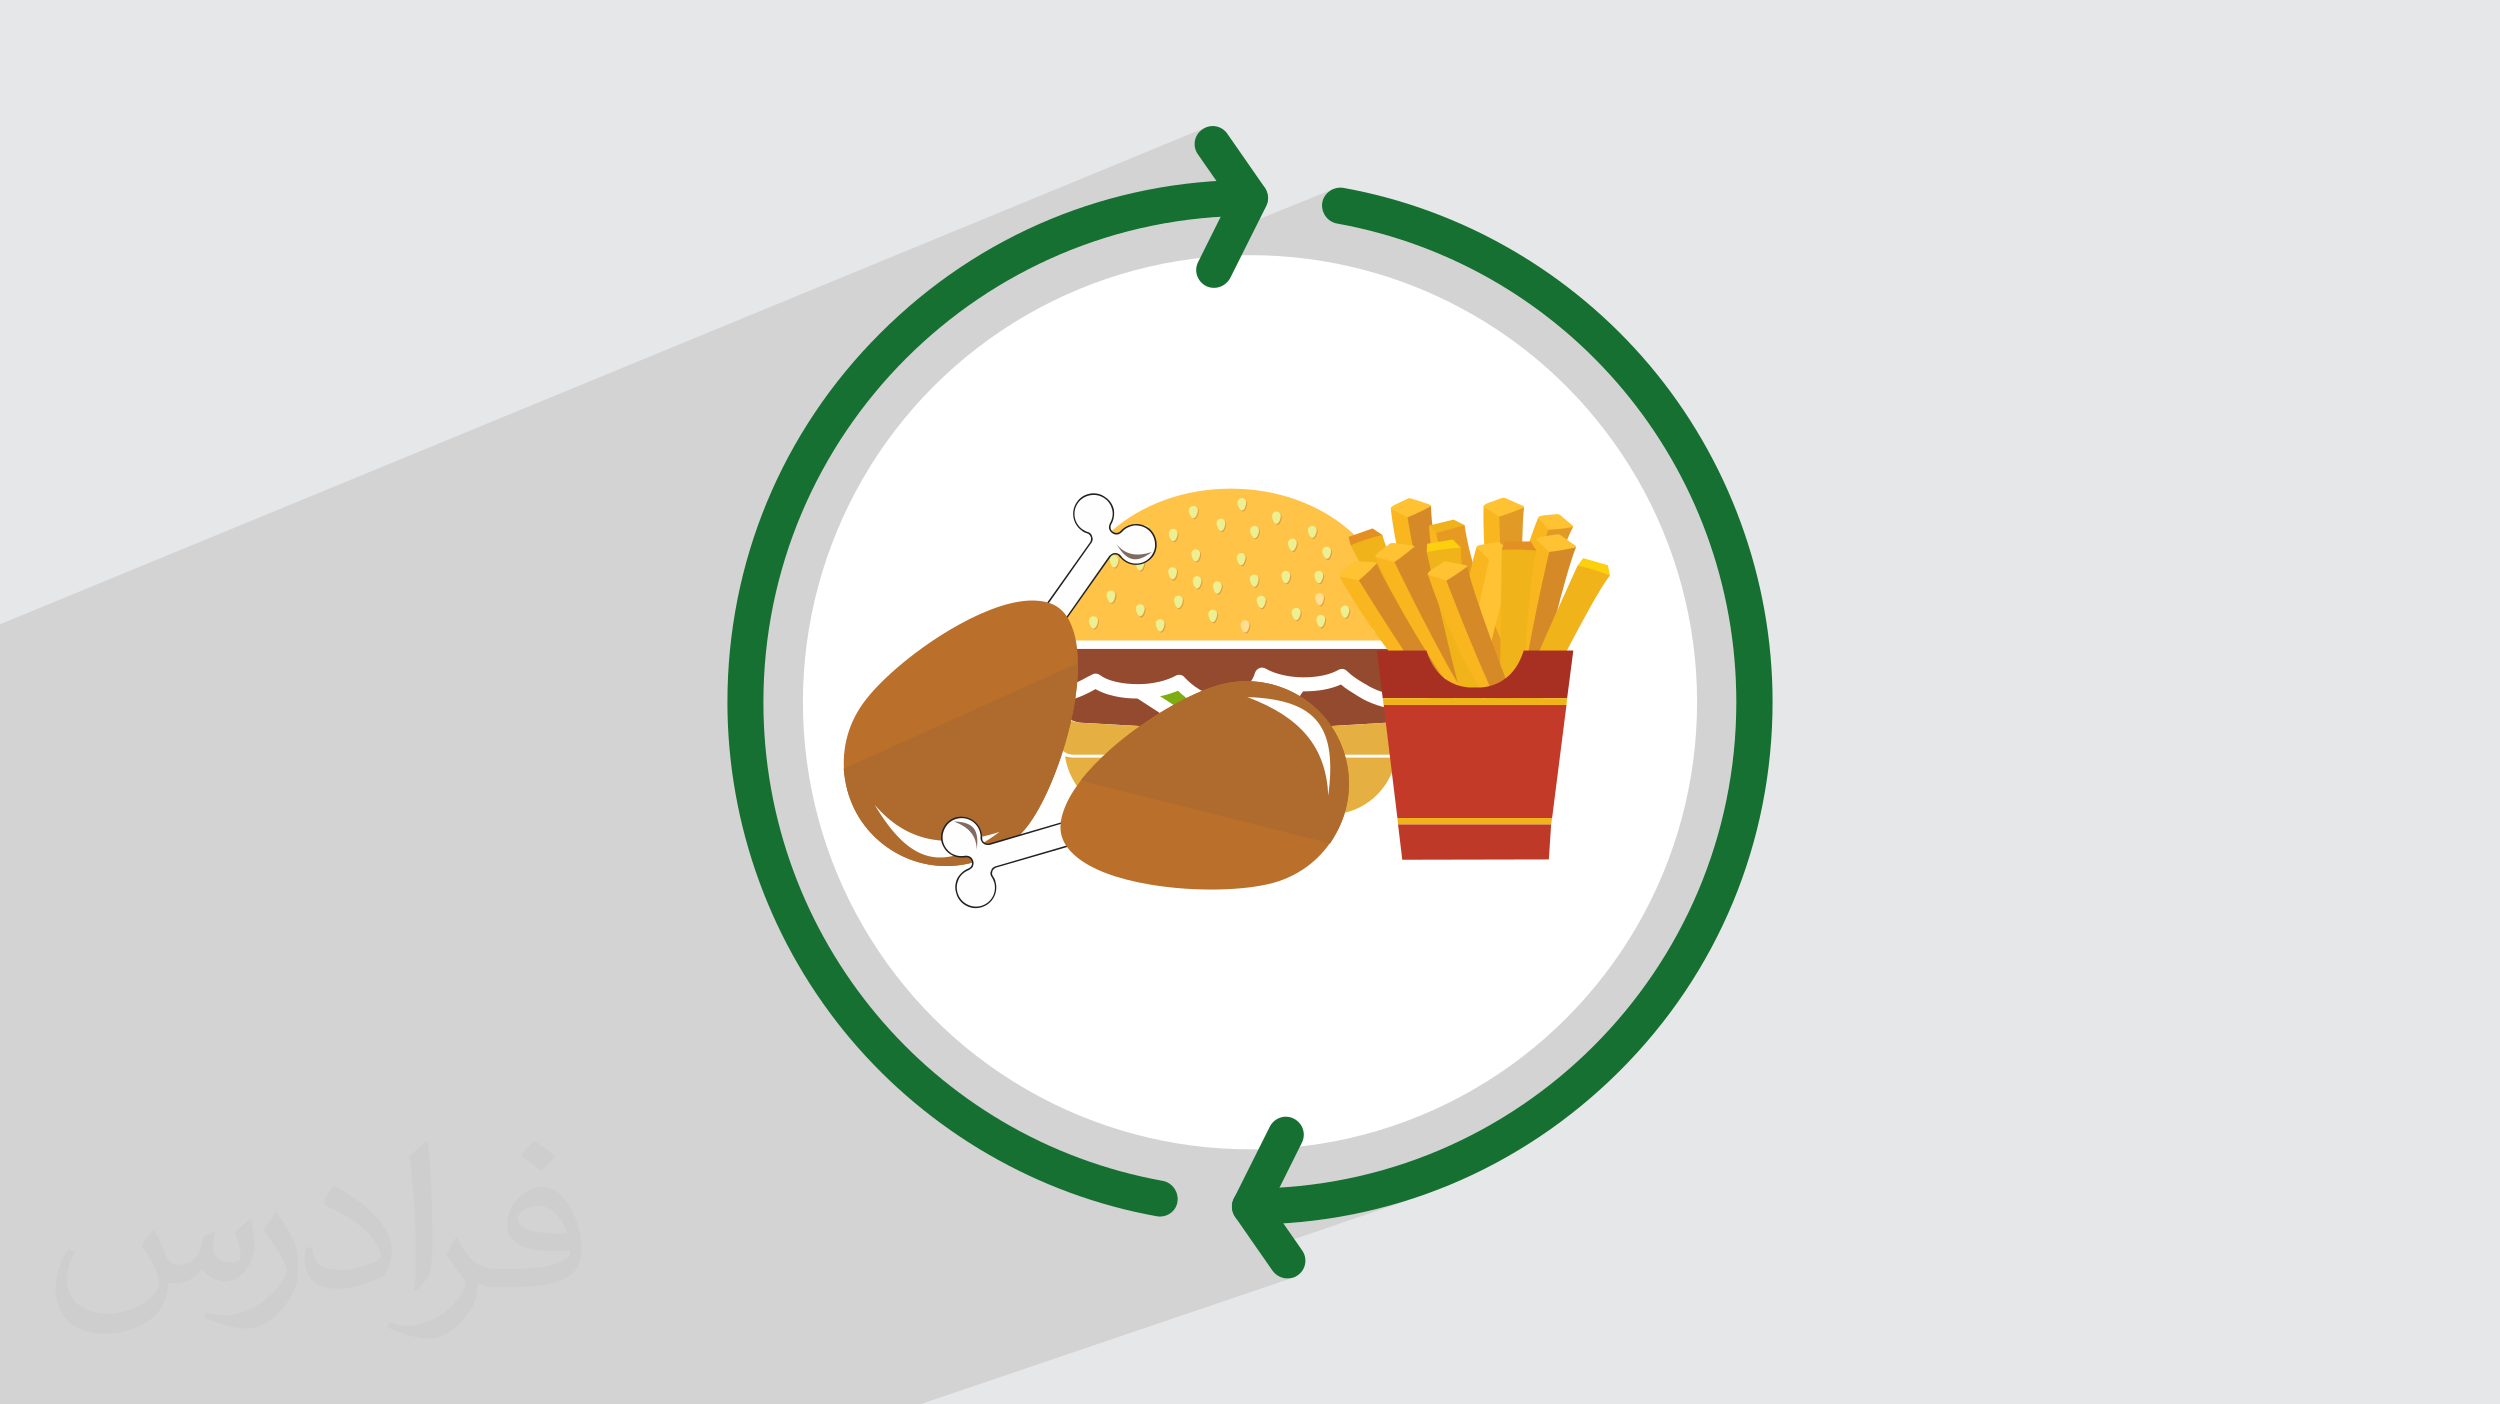 <?xml version="1.0" encoding="UTF-8"?>
<!DOCTYPE svg PUBLIC "-//W3C//DTD SVG 1.1//EN" "http://www.w3.org/Graphics/SVG/1.1/DTD/svg11.dtd">
<!-- Creator: CorelDRAW 2020 (64-Bit) -->
<svg xmlns="http://www.w3.org/2000/svg" xml:space="preserve" width="94.192mm" height="52.917mm" version="1.1" style="shape-rendering:geometricPrecision; text-rendering:geometricPrecision; image-rendering:optimizeQuality; fill-rule:evenodd; clip-rule:evenodd"
viewBox="0 0 9404.92 5283.66"
 xmlns:xlink="http://www.w3.org/1999/xlink"
 xmlns:xodm="http://www.corel.com/coreldraw/odm/2003">
 <defs>
  <style type="text/css">
   <![CDATA[
    .fil6 {fill:#7DAD11}
    .fil27 {fill:#7F6B64}
    .fil5 {fill:#944A2F}
    .fil20 {fill:#A83022}
    .fil26 {fill:#AF6B2E}
    .fil25 {fill:#BA6F2B}
    .fil22 {fill:#BE3928}
    .fil21 {fill:#C33A28}
    .fil16 {fill:#D68927}
    .fil8 {fill:#DF9F41}
    .fil13 {fill:#E19A25}
    .fil14 {fill:#E48F24}
    .fil7 {fill:#E6AF41}
    .fil0 {fill:#E6E7E8}
    .fil18 {fill:#E79A22}
    .fil9 {fill:#ECF092}
    .fil17 {fill:#F0B21B}
    .fil15 {fill:#F0B41A}
    .fil12 {fill:#F9B61F}
    .fil19 {fill:#FCD00C}
    .fil11 {fill:#FEC233}
    .fil23 {fill:#FEFEFE}
    .fil4 {fill:#FFC348}
    .fil10 {fill:#FFE093}
    .fil2 {fill:white}
    .fil28 {fill:#167031;fill-rule:nonzero}
    .fil24 {fill:#221F20;fill-rule:nonzero}
    .fil3 {fill:#373435;fill-opacity:0.031}
    .fil1 {fill:#2B2A29;fill-opacity:0.102}
   ]]>
  </style>
 </defs>
 <g id="Layer_x0020_1">
  <polygon class="fil0" points="-0,0 9404.92,0 9404.92,5283.66 -0,5283.66 "/>
  <polygon class="fil1" points="2646.92,5283.66 2597.14,5283.66 2409.2,5283.66 2389.46,5283.66 2332.17,5283.66 2321.24,5283.66 2305.83,5283.66 2217.07,5283.66 2096.47,5283.66 1975.36,5283.66 -0,5283.66 -0,5073.75 -0,5024.7 -0,3703.79 -0,2867.13 -0,2795.29 -0,2773.98 -0,2742.98 -0,2732.66 -0,2680.7 -0,2602.59 -0,2583.63 -0,2550.02 -0,2446.08 -0,2430.73 -0,2350.17 -0,2348.49 4535.61,479.73 4523.53,486.52 4513.01,495.22 4504.71,505.57 4498.73,517.19 4495.14,529.67 4494.03,542.65 4495.46,555.71 4499.54,568.48 4506.32,580.57 4576.1,680.84 3419.24,1153.37 3411.14,1160.3 3377.62,1190.26 3347.78,1218.16 3997.13,953.31 4077.3,921.96 4159.24,894.34 4242.87,870.53 4328.05,850.65 4414.7,834.81 4502.71,823.09 4591.98,815.62 4550.02,899.94 5014.08,711.96 5002.69,718.35 4992.68,726.74 4984.4,736.9 4978.16,748.66 4974.29,761.8 4973.5,775.45 4975.31,788.68 4979.51,801.15 4985.9,812.54 4994.29,822.54 5004.45,830.82 5016.21,837.06 5029.35,840.94 5110.25,857.41 5189.68,877.31 5267.58,900.56 5343.85,927.07 5418.45,956.73 5491.28,989.49 5562.28,1025.25 5631.38,1063.91 5698.51,1105.41 5763.58,1149.64 5826.55,1196.53 5887.33,1245.98 5945.84,1297.92 6002.01,1352.24 6055.78,1408.89 6107.07,1467.75 6155.81,1528.76 6201.93,1591.81 6245.35,1656.82 6286.01,1723.72 6323.83,1792.41 6358.73,1862.8 6390.66,1934.82 6419.53,2008.37 6445.27,2083.37 6467.82,2159.73 6487.1,2237.36 6503.02,2316.19 6515.55,2396.12 6524.57,2477.07 6530.04,2558.96 6531.88,2641.68 6529.67,2732.18 6523.1,2821.56 6512.29,2909.7 6497.32,2996.53 6478.32,3081.93 6455.38,3165.79 6428.59,3248.01 6398.07,3328.48 6363.93,3407.11 6326.24,3483.8 6285.14,3558.42 6240.71,3630.89 6193.07,3701.11 6142.31,3768.95 6088.54,3834.33 6031.87,3897.13 5972.38,3957.26 5910.19,4014.61 5845.4,4069.08 5778.12,4120.56 5708.44,4168.95 5636.48,4214.14 5562.32,4256.05 5486.08,4294.54 5407.86,4329.54 5327.77,4360.92 4656.2,4592.08 4695.1,4648.06 4827.98,4602.47 4872.69,4599.14 4917.2,4594.81 4961.48,4589.48 5005.53,4583.17 5049.34,4575.87 5092.88,4567.6 5136.15,4558.36 5179.15,4548.15 5221.84,4536.98 5264.23,4524.86 5306.29,4511.8 5348.02,4497.79 4736.06,4707 4787.33,4780.78 4792.8,4787.28 4798.85,4793 4805.41,4797.92 4812.42,4802 4819.8,4805.23 4827.49,4807.56 4835.42,4808.98 4843.53,4809.46 4848.68,4809.3 4853.8,4808.8 4858.83,4807.94 4863.75,4806.73 4868.5,4805.15 3459.24,5283.66 3447.25,5283.66 3310,5283.66 3049.34,5283.66 2842.4,5283.66 "/>
  <circle class="fil2" cx="4702.46" cy="2641.83" r="1681.92"/>
  <path class="fil3" d="M578.49 4627.69c17.95,27.21 29.6,53.36 40.96,82.43 8.45,16.91 12.93,48.09 52.57,48.09 11.61,0 28.28,-3.42 43.06,-11.61 16.63,-8.73 29.32,-21.94 35.94,-42l15.85 -53.36 38.57 -19.02 2.64 2.64c-5.27,20.09 -6.59,39.36 -6.59,54.43 0,44.63 38.57,61.56 69.22,61.56 17.95,0 34.09,-8.73 34.09,-25.11 0,-21.13 -8.98,-57.06 -20.62,-89.29 17.95,-17.95 35.94,-35.94 56.53,-50.47l3.17 1.6c8.98,38.04 14,75.56 14,100.66 0,24.57 -10.83,51.79 -19.81,69.49 -18.49,34.87 -51.25,62.62 -90.87,62.62 -30.1,0 -63.65,-15.07 -86.66,-43.06l-1.32 0c-21.66,26.96 -55.22,51.25 -108.86,51.25l-16.63 0c-2.64,35.41 -10.29,60.49 -21.94,82.95 -31.95,62.34 -126.81,106.47 -216.1,106.47 -124.17,0 -186.51,-71.59 -186.51,-166.96 0,-58.91 19.27,-113.6 48.88,-152.42l24.29 10.04c-18.49,35.41 -30.91,68.68 -30.91,101.45 0,89.29 72.66,131.83 156.4,131.83 77.68,0 173.83,-49.41 191.28,-106.72 -6.59,-62.62 -30.1,-91.93 -66.04,-148.99 10.83,-19.02 24.83,-38.04 42.28,-58.38l3.17 0 0 0 0 0 -0.02 -0.09zm1432.13 -336.04c26.15,16.39 51.79,35.66 76.87,57.85 -14,19.81 -31.45,37.79 -53.11,53.64 -25.11,-20.34 -50.19,-37.79 -75.84,-56.27 17.42,-19.55 34.62,-38.29 52.04,-55.22l0 0 0 0 0 0 0 0 0 0 0.03 0zm13.47 244.11c-42.28,0 -76.87,27.75 -76.87,48.34 0,44.13 84.53,57.85 185.72,57.31 -12.68,-51.79 -57.06,-105.68 -108.86,-105.68l0.01 0.03zm-94.86 236.19c54.96,0 103.04,-1.6 139.74,-10.83 40.96,-10.29 75.56,-30.91 75.56,-45.17 0,-3.7 0,-8.19 -1.32,-11.89 -22.98,2.11 -49.41,2.11 -72.38,2.11 -74.49,0 -131.55,-16.91 -154.02,-58.66 -5.55,-11.61 -9.51,-24.57 -9.51,-39.36 0,-40.43 17.42,-79.79 48.09,-107 25.61,-22.45 53.89,-36.44 82.67,-36.44 52.04,0 93.51,41.75 122.57,107.54 15.85,35.94 26.68,77.4 26.68,129.72 0,34.87 -9.51,64.19 -31.17,85.85 -40.43,39.11 -114.92,53.89 -229.04,53.89l-51.79 0 0 0 -13.47 0c-28.28,0 -48.62,-5.02 -64.72,-17.42l-2.64 0c0.79,6.59 1.32,12.93 1.32,19.02 0,25.61 -8.45,58.38 -25.61,84.53 -50.72,75.3 -105.68,108.04 -153.24,108.04 -48.09,0 -107,-18.49 -160.11,-42.54l9.51 -18.49c17.17,7.13 40.96,11.89 73.7,11.89 85.85,0 198.66,-82.43 212.66,-163 -3.17,-6.59 -8.98,-15.32 -17.17,-24.57 -25.11,-29.85 -40.96,-54.68 -55.75,-80.83 12.68,-25.11 24.29,-45.17 35.13,-63.4l4.49 -0.53c36.72,74.77 69.99,117.55 144.23,117.55l11.61 0 0 0 53.89 0 0 0 0 0 0 0 0 0 0 0 0.09 0.01zm-371.98 79c6.34,-34.34 6.87,-72.91 6.87,-108.86l0 -53.36c0,-99.6 -12.68,-244.36 -22.98,-338.68 17.95,-19.27 43.06,-42 62.87,-57.31l5.81 1.6c13.47,118.62 16.63,256 16.63,383.06 0,33.3 -1.32,65.79 -4.49,89.55 -1.85,30.1 -19.27,52.83 -56.53,87.7l-8.19 -3.7zm-382.8 -157.19c1.85,46.77 24.83,83.49 105.15,83.49 49.93,0 92.19,-12.93 138.96,-35.13 8.45,-3.7 12.93,-8.73 12.93,-12.93 0,-29.32 -22.45,-68.15 -60.23,-103.55 -36.72,-33.3 -85.34,-62.62 -130.76,-82.18 -15.6,-6.59 -20.62,-13.47 -20.62,-20.09 0,-13.47 17.95,-41.75 32.77,-62.09l5.02 -0.53c52.04,27.21 110.17,67.64 153.24,112.53 39.11,41.47 63.4,83.49 63.4,129.19 0,33.81 -10.29,65.51 -26.96,95.11 -57.06,28.79 -117.83,50.72 -178.06,50.72 -73.17,0 -123.1,-34.34 -123.1,-114.92 0,-8.73 0,-22.19 3.17,-39.64l25.11 0 0 0 0 0 0 0 0 0 0 0 -0.02 0zm-132.37 -132.9l45.45 73.45c16.63,27.21 32.23,56.81 32.23,103.55l0 59.7c0,48.34 -30.91,100.13 -80.83,151.38 -39.11,34.62 -73.7,49.41 -105.68,49.41 -47.55,0 -101.98,-14.79 -164.85,-41.75l7.13 -18.49c19.81,5.27 42.79,9.77 71.06,9.77 90.36,-0.53 182.8,-66.57 225.08,-147.15 5.02,-9.26 6.87,-17.95 6.87,-24.04 0,-9.26 -5.02,-19.55 -8.98,-28.79 -22.98,-43.31 -48.62,-82.95 -76.87,-119.68 14.79,-23.25 29.6,-45.7 45.7,-67.9l3.7 0.53 0 0 0 0 0 0 0 0 0 0 -0.02 0.01z"/>
  <g id="_2520717512016">
   <path class="fil4" d="M4005.48 2409.33l1250.12 0 0 -35.64c0,-299.64 -273.86,-535.42 -625.03,-535.42 -351.23,0 -625.08,235.78 -625.08,535.42l0 35.64z"/>
   <path class="fil5" d="M5248.23 2441.26l-1270.99 0c-65.09,49.13 -95.8,104.37 -82.28,127.69 22.08,31.94 105.61,30.71 195.24,-22.08 2.45,-1.24 4.9,-2.46 7.36,-3.68l1.23 0c2.46,-2.46 6.14,-3.68 11.04,-6.14 8.63,-4.9 19.67,-3.72 28.27,2.46 28.26,22.08 83.5,34.35 143.66,34.35 52.81,0 105.59,-12.27 141.24,-31.89 11.04,-6.14 25.8,-3.68 33.15,6.13 28.27,30.67 77.38,67.53 125.28,67.53 52.79,0 119.09,-14.73 139.98,-84.75 2.46,-8.58 8.6,-13.49 15.97,-17.17 7.36,-3.67 15.95,-2.46 23.34,1.23 35.58,20.9 89.64,33.17 142.44,33.17 55.25,0 99.46,-9.82 132.62,-28.26 11.05,-6.14 23.33,-3.68 31.91,4.9 18.44,18.45 38.08,30.72 62.67,45.44 7.35,3.67 13.48,7.41 20.85,12.31 93.33,49.12 176.84,36.79 194.02,6.14l0 -1.24c14.77,-24.57 -12.27,-81.06 -89.64,-138.76 -3.67,-2.46 -4.9,-4.91 -7.36,-7.37z"/>
   <path class="fil6" d="M4761.97 2575.08c-30.73,60.21 -94.56,94.56 -180.53,94.56 -57.75,0 -113.01,-34.35 -149.86,-71.2 -20.85,8.6 -42.97,15.96 -67.51,20.85l271.39 174.41c28.22,14.71 61.39,8.59 79.84,-14.73l125.23 -182.98c-28.23,-3.68 -55.26,-11.04 -78.56,-20.9z"/>
   <path class="fil5" d="M4453.72 2740.89l-174.39 -112.97c-63.84,0 -120.37,-13.54 -158.41,-35.62 -1.21,1.23 -3.66,2.46 -6.17,3.68 -45.44,25.76 -89.59,40.52 -130.12,46.66l2.45 12.27c9.82,35.63 39.3,60.16 77.33,63.88l389.31 22.09z"/>
   <path class="fil5" d="M4901.96 2600.89l-97.01 142.44 408.88 -24.53c28.27,-3.72 50.4,-22.13 56.52,-46.66l0 -3.68c-44.19,0 -95.78,-13.55 -144.9,-39.31 -1.26,0 -1.26,0 -1.26,-1.23 -7.36,-3.72 -14.73,-8.64 -20.85,-12.3 -20.88,-13.5 -40.55,-24.53 -58.94,-40.54 -38.07,17.21 -84.74,25.81 -141.24,25.81l-1.21 0z"/>
   <path class="fil7" d="M5217.56 2718.8l-451.92 26.99 -6.14 11.04 -1.27 0c-22.08,29.49 -55.25,45.43 -90.83,45.43 -19.68,0 -39.3,-4.89 -58.97,-15.95l-1.23 0 -62.62 -40.53 -3.68 0 -480.16 -26.99c-9.84,-1.23 -19.64,-3.73 -28.23,-6.18 -29.5,3.72 -57.74,30.71 -54.07,66.34l0 2.46c0,33.17 27.03,57.7 61.43,57.7l1180.14 0c30.67,0 58.93,-25.76 62.62,-56.47 3.67,-30.72 -18.41,-60.16 -47.9,-66.3 -4.91,1.23 -9.81,1.23 -15.96,2.46l-1.22 0z"/>
   <path class="fil7" d="M5221.24 2850.17l-1181.35 0c-11.05,0 -22.14,-2.46 -33.19,-4.91 18.46,124.04 122.82,218.6 250.55,218.6l745.39 0c127.73,0 233.33,-95.78 250.5,-219.83 -9.81,3.68 -20.85,6.14 -31.9,6.14z"/>
   <path class="fil8" d="M4501.61 2070.38c9.81,0 17.17,7.41 17.17,15.99 0,9.82 -7.37,29.44 -15.96,29.44 -9.82,0 -17.17,-19.62 -17.17,-29.44 0,-8.58 7.36,-15.99 15.96,-15.99z"/>
   <path class="fil9" d="M4497.93 2066.68c9.81,0 17.16,7.37 17.16,16.01 0,9.81 -7.36,29.45 -15.95,29.45 -9.82,0 -17.17,-19.64 -17.17,-29.45 0,-8.64 7.36,-16.01 15.96,-16.01z"/>
   <path class="fil8" d="M4597.39 1954.96c8.6,0 15.96,7.36 15.96,17.17 0,8.59 -6.15,29.49 -15.96,29.49 -8.59,0 -17.17,-20.9 -17.17,-29.49 0,-9.82 7.36,-17.17 17.17,-17.17z"/>
   <path class="fil9" d="M4593.71 1951.28c8.59,0 15.96,7.36 15.96,17.17 0,8.6 -6.15,29.5 -15.96,29.5 -8.59,0 -17.16,-20.9 -17.16,-29.5 0,-9.82 7.36,-17.17 17.16,-17.17z"/>
   <path class="fil8" d="M4672.32 2083.91c9.81,0 17.17,8.6 17.17,17.17 0,9.82 -7.37,29.49 -15.96,29.49 -9.86,0 -17.21,-19.67 -17.21,-29.49 0,-8.58 7.36,-17.17 16,-17.17z"/>
   <path class="fil9" d="M4668.63 2080.23c9.83,0 17.18,8.59 17.18,17.16 0,8.6 -7.36,29.5 -17.18,29.5 -8.63,0 -15.98,-20.9 -15.98,-29.5 0,-8.58 7.35,-17.16 15.98,-17.16z"/>
   <path class="fil8" d="M4723.89 1981.99c8.59,0 15.95,7.37 15.95,17.18 0,8.58 -6.14,29.45 -15.95,29.45 -8.6,0 -17.22,-20.87 -17.22,-29.45 0,-9.82 7.42,-17.18 17.22,-17.18z"/>
   <path class="fil9" d="M4720.21 1978.27c8.58,0 15.95,7.41 15.95,17.23 0,8.58 -6.14,29.43 -15.95,29.43 -8.6,0 -17.23,-20.85 -17.23,-29.43 0,-9.83 7.38,-17.23 17.23,-17.23z"/>
   <path class="fil8" d="M4840.53 2151.42c9.86,0 17.21,7.37 17.21,17.23 0,9.81 -7.36,29.45 -15.99,29.45 -9.82,0 -17.18,-19.64 -17.18,-29.45 0,-9.87 7.37,-17.23 15.96,-17.23z"/>
   <path class="fil9" d="M4836.85 2147.75c9.81,0 17.21,7.37 17.21,17.18 0,8.62 -7.41,29.48 -15.99,29.48 -9.83,0 -17.18,-20.86 -17.18,-29.48 0,-9.82 7.36,-17.18 15.96,-17.18z"/>
   <path class="fil8" d="M4865.1 2029.88c9.81,0 17.18,7.37 17.18,17.18 0,8.6 -7.38,29.48 -15.96,29.48 -9.82,0 -17.22,-20.88 -17.22,-29.48 0,-9.82 7.41,-17.18 16,-17.18z"/>
   <path class="fil9" d="M4861.42 2026.16c9.82,0 17.18,7.41 17.18,17.21 0,8.6 -7.37,29.49 -17.18,29.49 -8.58,0 -15.99,-20.89 -15.99,-29.49 0,-9.81 7.41,-17.21 15.99,-17.21z"/>
   <path class="fil8" d="M4748.42 2244.76c8.63,0 17.22,7.36 17.22,15.99 0,9.82 -7.4,30.67 -17.22,30.67 -8.59,0 -17.18,-20.86 -17.18,-30.67 0,-8.63 7.37,-15.99 17.18,-15.99z"/>
   <path class="fil9" d="M4744.74 2241.08c8.6,0 17.23,7.36 17.23,16 0,9.81 -7.43,30.65 -17.23,30.65 -8.58,0 -17.16,-20.85 -17.16,-30.65 0,-8.64 7.36,-16 17.16,-16z"/>
   <path class="fil8" d="M4582.66 2190.73c9.82,0 17.18,7.36 17.18,17.18 0,8.62 -7.37,29.48 -17.18,29.48 -8.63,0 -15.99,-20.86 -15.99,-29.48 0,-9.83 7.36,-17.18 15.99,-17.18z"/>
   <path class="fil9" d="M4578.99 2187.05c9.81,0 17.17,7.37 17.17,17.18 0,8.63 -7.37,29.48 -17.17,29.48 -8.64,0 -16,-20.85 -16,-29.48 0,-9.82 7.36,-17.18 16,-17.18z"/>
   <path class="fil8" d="M4436.53 2244.76c9.82,0 17.18,7.36 17.18,15.99 0,9.82 -7.37,30.67 -17.18,30.67 -8.62,0 -15.99,-20.86 -15.99,-30.67 0,-8.63 7.37,-15.99 15.99,-15.99z"/>
   <path class="fil9" d="M4432.82 2241.08c9.86,0 17.21,7.36 17.21,16 0,9.81 -7.36,30.65 -17.21,30.65 -8.6,0 -15.96,-20.85 -15.96,-30.65 0,-8.64 7.36,-16 15.96,-16z"/>
   <path class="fil8" d="M4414.42 2137.93c9.81,0 17.16,7.36 17.16,15.95 0,9.82 -7.36,30.71 -15.94,30.71 -9.83,0 -17.18,-20.9 -17.18,-30.71 0,-8.59 7.36,-15.95 15.96,-15.95z"/>
   <path class="fil9" d="M4410.73 2134.25c9.82,0 17.18,7.37 17.18,15.96 0,9.82 -7.37,29.49 -15.96,29.49 -9.82,0 -17.18,-19.67 -17.18,-29.49 0,-8.59 7.37,-15.96 15.96,-15.96z"/>
   <path class="fil8" d="M4416.86 1994.26c9.82,0 17.18,7.36 17.18,15.96 0,9.81 -7.37,29.48 -15.96,29.48 -9.82,0 -17.17,-19.67 -17.17,-29.48 0,-8.6 7.36,-15.96 15.95,-15.96z"/>
   <path class="fil9" d="M4413.18 1989.35c9.83,0 17.18,8.59 17.18,17.18 0,9.82 -7.36,29.49 -15.96,29.49 -9.81,0 -17.18,-19.67 -17.18,-29.49 0,-8.6 7.38,-17.18 15.96,-17.18z"/>
   <path class="fil8" d="M4291.59 2103.54c9.86,0 17.22,7.37 17.22,17.21 0,8.6 -7.37,29.45 -15.99,29.45 -9.83,0 -17.18,-20.85 -17.18,-29.45 0,-9.85 7.36,-17.21 15.95,-17.21z"/>
   <path class="fil9" d="M4287.92 2099.86c9.86,0 17.22,7.36 17.22,17.18 0,8.62 -7.37,29.48 -17.22,29.48 -8.59,0 -15.95,-20.86 -15.95,-29.48 0,-9.83 7.36,-17.18 15.95,-17.18z"/>
   <path class="fil8" d="M4292.83 2276.69c9.85,0 17.21,7.37 17.21,15.96 0,9.86 -7.37,30.7 -16,30.7 -9.82,0 -17.17,-20.85 -17.17,-30.7 0,-8.59 7.36,-15.96 15.96,-15.96z"/>
   <path class="fil9" d="M4289.15 2273.02c9.81,0 17.21,7.37 17.21,15.96 0,9.81 -7.41,29.48 -17.21,29.48 -8.6,0 -15.96,-19.67 -15.96,-29.48 0,-8.59 7.36,-15.96 15.96,-15.96z"/>
   <path class="fil8" d="M4183.56 2225.12c8.58,0 17.16,7.37 17.16,15.96 0,9.82 -7.35,30.71 -17.16,30.71 -8.6,0 -17.18,-20.9 -17.18,-30.71 0,-8.59 7.36,-15.96 17.18,-15.96z"/>
   <path class="fil9" d="M4179.86 2221.45c8.6,0 15.96,7.36 15.96,15.96 0,9.82 -6.14,30.71 -15.96,30.71 -8.59,0 -17.17,-20.9 -17.17,-30.71 0,-8.6 7.37,-15.96 17.17,-15.96z"/>
   <path class="fil8" d="M4565.45 2297.55c9.86,0 17.21,7.41 17.21,17.21 0,8.6 -7.36,29.45 -15.99,29.45 -9.82,0 -17.18,-20.85 -17.18,-29.45 0,-9.81 7.37,-17.21 15.96,-17.21z"/>
   <path class="fil9" d="M4561.76 2293.88c9.82,0 17.22,7.36 17.22,17.21 0,8.59 -7.41,29.45 -16,29.45 -9.81,0 -17.18,-20.86 -17.18,-29.45 0,-9.86 7.38,-17.21 15.96,-17.21z"/>
   <path class="fil8" d="M4879.82 2290.19c9.82,0 17.22,8.6 17.22,17.21 0,9.83 -7.41,29.45 -17.22,29.45 -8.58,0 -15.96,-19.62 -15.96,-29.45 0,-8.62 7.38,-17.21 15.96,-17.21z"/>
   <path class="fil9" d="M4876.15 2286.52c9.81,0 17.17,8.59 17.17,17.16 0,8.64 -7.37,29.5 -17.17,29.5 -8.59,0 -17.18,-20.86 -17.18,-29.5 0,-8.58 8.6,-17.16 17.18,-17.16z"/>
   <path class="fil8" d="M4964.56 2151.42c9.82,0 17.17,7.37 17.17,17.23 0,9.81 -7.36,29.45 -15.96,29.45 -9.81,0 -17.16,-19.64 -17.16,-29.45 0,-9.87 7.36,-17.23 15.95,-17.23z"/>
   <path class="fil9" d="M4960.89 2147.75c9.82,0 17.17,7.37 17.17,17.18 0,8.62 -7.36,29.48 -15.96,29.48 -9.82,0 -17.17,-20.86 -17.17,-29.48 0,-9.82 7.36,-17.18 15.96,-17.18z"/>
   <path class="fil8" d="M5064.03 2281.61c8.58,0 16,7.36 16,17.18 0,8.62 -6.18,29.49 -16,29.49 -8.6,0 -17.18,-20.87 -17.18,-29.49 0,-9.83 7.38,-17.18 17.18,-17.18z"/>
   <path class="fil9" d="M5060.35 2277.92c8.59,0 15.96,7.37 15.96,17.18 0,8.58 -7.37,29.48 -15.96,29.48 -8.59,0 -17.17,-20.9 -17.17,-29.48 0,-9.82 7.36,-17.18 17.17,-17.18z"/>
   <path class="fil8" d="M5071.39 2145.29c8.64,0 16,7.37 16,17.18 0,8.63 -7.36,29.48 -16,29.48 -8.59,0 -17.17,-20.85 -17.17,-29.48 0,-9.82 7.37,-17.18 17.17,-17.18z"/>
   <path class="fil9" d="M5067.71 2141.62c8.59,0 16,7.36 16,17.17 0,8.63 -7.41,29.49 -16,29.49 -8.58,0 -17.17,-20.86 -17.17,-29.49 0,-9.82 7.37,-17.17 17.17,-17.17z"/>
   <path class="fil8" d="M4995.29 2060.55c8.59,0 15.95,7.37 15.95,16 0,9.82 -6.14,30.66 -15.95,30.66 -8.6,0 -17.22,-20.85 -17.22,-30.66 0,-8.63 7.37,-16 17.22,-16z"/>
   <path class="fil9" d="M4991.59 2056.88c8.6,0 15.96,7.36 15.96,15.99 0,9.82 -6.13,29.45 -15.96,29.45 -8.63,0 -17.21,-19.63 -17.21,-29.45 0,-8.63 7.37,-15.99 17.21,-15.99z"/>
   <path class="fil8" d="M4804.95 1927.92c9.81,0 17.16,8.63 17.16,17.21 0,9.83 -7.36,29.45 -15.95,29.45 -9.86,0 -17.21,-19.62 -17.21,-29.45 0,-8.59 7.36,-17.21 16,-17.21z"/>
   <path class="fil9" d="M4801.23 1924.25c9.85,0 17.21,8.58 17.21,17.21 0,9.81 -7.37,29.45 -17.21,29.45 -8.6,0 -15.96,-19.64 -15.96,-29.45 0,-8.64 7.36,-17.21 15.96,-17.21z"/>
   <path class="fil8" d="M4675.99 1877.58c8.59,0 15.96,7.36 15.96,17.21 0,8.6 -6.13,29.46 -15.96,29.46 -8.58,0 -17.21,-20.86 -17.21,-29.46 0,-9.86 7.41,-17.21 17.21,-17.21z"/>
   <path class="fil9" d="M4672.32 1873.89c8.59,0 15.96,7.37 15.96,17.22 0,8.59 -6.15,29.44 -15.96,29.44 -8.64,0 -17.21,-20.85 -17.21,-29.44 0,-9.86 7.36,-17.22 17.21,-17.22z"/>
   <path class="fil8" d="M4493.02 1907.06c9.82,0 17.17,7.36 17.17,17.18 0,8.59 -7.36,29.49 -17.17,29.49 -8.59,0 -16,-20.9 -16,-29.49 0,-9.83 7.41,-17.18 16,-17.18z"/>
   <path class="fil9" d="M4489.33 1903.39c9.82,0 17.18,7.36 17.18,17.17 0,8.6 -7.37,29.49 -17.18,29.49 -8.62,0 -17.21,-20.89 -17.21,-29.49 0,-9.82 8.6,-17.17 17.21,-17.17z"/>
   <path class="fil8" d="M4312.5 1979.49c8.59,0 15.96,7.4 15.96,17.21 0,8.6 -6.15,29.46 -15.96,29.46 -8.6,0 -17.22,-20.86 -17.22,-29.46 0,-9.82 7.41,-17.21 17.22,-17.21z"/>
   <path class="fil9" d="M4308.82 1975.82c8.59,0 15.95,7.36 15.95,17.21 0,8.59 -6.12,29.45 -15.95,29.45 -8.59,0 -17.22,-20.86 -17.22,-29.45 0,-9.86 7.37,-17.21 17.22,-17.21z"/>
   <path class="fil8" d="M4195.82 2092.49c8.59,0 15.98,7.37 15.98,17.18 0,8.63 -7.39,29.48 -15.98,29.48 -9.83,0 -17.18,-20.85 -17.18,-29.48 0,-9.82 7.36,-17.18 17.18,-17.18z"/>
   <path class="fil9" d="M4190.92 2088.82c9.81,0 17.16,7.36 17.16,17.17 0,8.6 -7.36,29.48 -15.95,29.48 -9.82,0 -17.17,-20.88 -17.17,-29.48 0,-9.82 7.36,-17.17 15.96,-17.17z"/>
   <path class="fil8" d="M4117.26 2322.13c9.81,0 17.16,7.36 17.16,15.96 0,9.86 -7.36,30.7 -17.16,30.7 -8.64,0 -17.21,-20.85 -17.21,-30.7 0,-8.6 8.58,-15.96 17.21,-15.96z"/>
   <path class="fil9" d="M4113.52 2318.46c9.86,0 17.22,7.36 17.22,15.95 0,9.81 -7.37,30.71 -17.22,30.71 -8.58,0 -17.16,-20.91 -17.16,-30.71 0,-8.59 8.59,-15.95 17.16,-15.95z"/>
   <path class="fil8" d="M4367.75 2333.18c9.81,0 17.17,7.37 17.17,15.96 0,9.86 -7.37,30.7 -15.96,30.7 -9.81,0 -17.16,-20.85 -17.16,-30.7 0,-8.59 7.36,-15.96 15.95,-15.96z"/>
   <path class="fil9" d="M4364.06 2329.49c9.81,0 17.18,7.37 17.18,15.96 0,9.85 -7.38,30.71 -15.96,30.71 -9.81,0 -17.17,-20.87 -17.17,-30.71 0,-8.59 7.37,-15.96 15.95,-15.96z"/>
   <path class="fil8" d="M4722.66 2164.92c8.58,0 15.95,7.41 15.95,15.99 0,9.83 -6.13,30.72 -15.95,30.72 -8.59,0 -17.22,-20.9 -17.22,-30.72 0,-8.58 7.41,-15.99 17.22,-15.99z"/>
   <path class="fil9" d="M4718.98 2161.25c8.6,0 15.96,7.41 15.96,15.99 0,9.82 -6.15,30.67 -15.96,30.67 -8.63,0 -17.21,-20.86 -17.21,-30.67 0,-8.58 7.37,-15.99 17.21,-15.99z"/>
   <path class="fil8" d="M4939.98 1981.99c9.87,0 17.23,7.37 17.23,15.96 0,9.81 -7.37,29.49 -15.96,29.49 -9.86,0 -17.23,-19.68 -17.23,-29.49 0,-8.59 7.38,-15.96 15.96,-15.96z"/>
   <path class="fil9" d="M4936.31 1978.27c9.86,0 17.21,7.41 17.21,16.01 0,9.81 -7.36,29.43 -16,29.43 -9.81,0 -17.17,-19.62 -17.17,-29.43 0,-8.6 7.37,-16.01 15.96,-16.01z"/>
   <path class="fil8" d="M4971.93 2317.23c9.81,0 17.21,7.36 17.21,15.96 0,9.81 -7.41,30.7 -17.21,30.7 -8.6,0 -15.96,-20.9 -15.96,-30.7 0,-8.6 7.36,-15.96 15.96,-15.96z"/>
   <path class="fil9" d="M4968.24 2313.55c9.83,0 17.18,7.36 17.18,15.95 0,9.81 -7.36,30.72 -17.18,30.72 -8.58,0 -15.95,-20.92 -15.95,-30.72 0,-8.59 7.37,-15.95 15.95,-15.95z"/>
   <path class="fil8" d="M4687.03 2336.86c9.82,0 17.18,7.36 17.18,17.21 0,8.59 -7.37,29.45 -15.96,29.45 -9.81,0 -17.18,-20.86 -17.18,-29.45 0,-9.86 7.38,-17.21 15.96,-17.21z"/>
   <path class="fil10" d="M4683.36 2333.18c9.81,0 17.17,7.37 17.17,17.21 0,8.6 -7.37,29.45 -15.96,29.45 -9.82,0 -17.17,-20.85 -17.17,-29.45 0,-9.85 7.36,-17.21 15.96,-17.21z"/>
   <path class="fil8" d="M5180.72 2339.31c8.59,0 15.95,7.37 15.95,17.23 0,8.58 -6.14,29.43 -15.95,29.43 -8.6,0 -17.22,-20.85 -17.22,-29.43 0,-9.87 7.4,-17.23 17.22,-17.23z"/>
   <path class="fil9" d="M5177.03 2335.63c8.59,0 15.95,7.36 15.95,17.21 0,8.59 -6.14,29.44 -15.95,29.44 -8.63,0 -17.21,-20.85 -17.21,-29.44 0,-9.86 7.36,-17.21 17.21,-17.21z"/>
   <path class="fil8" d="M5161.04 2204.23c8.59,0 16,7.4 16,17.21 0,8.59 -7.41,29.45 -16,29.45 -9.81,0 -17.17,-20.86 -17.17,-29.45 0,-9.82 7.37,-17.21 17.17,-17.21z"/>
   <path class="fil9" d="M5156.12 2200.55c9.84,0 17.23,7.37 17.23,17.21 0,8.59 -7.4,29.45 -16.01,29.45 -9.81,0 -17.18,-20.86 -17.18,-29.45 0,-9.85 7.38,-17.21 15.96,-17.21z"/>
   <path class="fil8" d="M4968.24 2234.94c8.6,0 15.96,7.37 15.96,17.18 0,9.86 -6.13,29.48 -15.96,29.48 -8.58,0 -17.16,-19.62 -17.16,-29.48 0,-9.82 7.36,-17.18 17.16,-17.18z"/>
   <path class="fil10" d="M4964.56 2231.26c8.6,0 15.96,7.36 15.96,17.18 0,8.63 -6.14,29.48 -15.96,29.48 -8.59,0 -17.17,-20.85 -17.17,-29.48 0,-9.83 7.37,-17.18 17.17,-17.18z"/>
   <path class="fil8" d="M4507.74 2171.1c8.6,0 15.96,7.36 15.96,17.17 0,8.59 -7.36,29.49 -15.96,29.49 -9.81,0 -17.16,-20.9 -17.16,-29.49 0,-9.82 7.36,-17.17 17.16,-17.17z"/>
   <path class="fil9" d="M4504.06 2167.42c8.59,0 15.95,7.37 15.95,17.18 0,8.58 -7.36,29.48 -15.95,29.48 -9.82,0 -17.17,-20.9 -17.17,-29.48 0,-9.82 7.36,-17.18 17.17,-17.18z"/>
   <path class="fil11" d="M5891.78 2002.6c0,0 25.81,-15.91 25.81,-19.64 1.22,-2.46 3.66,-2.46 -8.6,-12.26 -13.5,-9.82 -28.26,-24.54 -36.84,-30.71 -8.59,-6.09 -6.13,-7.37 -27.03,-4.91 -19.63,2.46 -60.17,2.46 -58.94,13.54 0,10.99 18.44,45.44 33.18,53.99 14.72,9.81 72.42,0 72.42,0z"/>
   <path class="fil12" d="M5837.74 2039.49c0,0 -4.9,-36.9 -13.48,-46.71 -7.37,-9.83 -38.08,-44.17 -38.08,-44.17 0,0 -100.69,238.19 -125.27,516.98 7.41,12.29 8.64,18.46 20.9,12.29 12.28,-6.19 155.93,-438.39 155.93,-438.39z"/>
   <path class="fil13" d="M5738.29 2471.69c22.13,-79.79 132.64,-400.29 179.3,-488.72 -50.35,8.63 -93.33,9.82 -93.33,9.82 0,0 -125.28,367.22 -142.45,485.09 27.04,6.17 56.48,-6.18 56.48,-6.18z"/>
   <polygon class="fil14" points="5175.86,2062.83 5200.41,2012.41 5163.6,1987.88 5072.73,2019.85 5081.32,2051.75 "/>
   <path class="fil15" d="M5434.95 2547.84c0,0 -206.29,-426.11 -234.54,-535.44 -83.47,20.91 -119.09,39.35 -119.09,39.35 0,0 187.89,361.04 286.12,531.71 60.15,-17.17 67.52,-35.62 67.52,-35.62z"/>
   <path class="fil11" d="M5902.87 2082.47c0,0 24.53,-19.64 25.76,-23.35 0,-3.71 3.66,-3.71 -12.27,-13.53 -14.72,-9.82 -33.18,-24.53 -42.98,-30.73 -9.82,-4.89 -7.36,-7.35 -29.5,-2.44 -20.86,3.72 -65.06,6.18 -63.83,18.44 2.46,11.09 25.81,47.9 42.97,56.52 17.18,8.55 79.85,-4.91 79.85,-4.91z"/>
   <path class="fil12" d="M5847.62 2125.46c0,0 -9.87,-39.36 -19.69,-49.17 -9.81,-10.99 -47.88,-45.44 -47.88,-45.44 0,0 -82.29,267.71 -77.39,572.24 9.87,13.53 11.09,20.9 24.59,13.53 12.26,-8.63 120.37,-491.17 120.37,-491.17z"/>
   <path class="fil16" d="M5787.41 2604.36c14.77,-88.42 100.69,-445.73 141.23,-545.24 -55.26,12.27 -100.71,17.18 -100.71,17.18 0,0 -95.77,410.21 -100.68,540.32 29.5,4.91 60.16,-12.26 60.16,-12.26z"/>
   <path class="fil11" d="M5175.86 2151.17c0,0 6.14,-28.17 3.68,-31.89 -2.46,-2.46 0,-3.65 -19.66,-4.91 -19.64,0 -44.18,-2.46 -56.49,-2.46 -13.5,0 -12.27,-2.46 -25.76,11.09 -14.77,14.72 -47.9,38.06 -38.07,46.61 11.03,8.63 56.47,25.81 77.37,24.53 19.63,-1.17 58.93,-42.97 58.93,-42.97z"/>
   <path class="fil12" d="M5164.83 2212.6c0,0 -36.85,-25.81 -52.84,-29.45 -15.96,-3.72 -72.43,-13.53 -72.43,-13.53 0,0 135.09,252.99 367.17,494.89 17.17,4.91 23.31,9.83 28.22,-2.44 4.94,-12.27 -270.12,-449.48 -270.12,-449.48z"/>
   <path class="fil16" d="M5474.25 2624c-54.02,-78.6 -252.95,-405.22 -294.7,-504.73 -34.4,36.89 -67.57,63.88 -67.57,63.88 0,0 229.65,373.3 322.97,478.91 27.04,-9.81 39.3,-38.07 39.3,-38.07z"/>
   <path class="fil11" d="M5714.99 1936.34c0,0 19.62,-23.35 18.39,-27.07 0,-3.64 3.68,-3.64 -14.73,-10.99 -17.21,-7.38 -38.06,-17.18 -50.33,-22.19 -4.91,-2.45 -7.42,-3.62 -11.08,-3.62 -3.68,0 -8.59,1.18 -18.41,4.9 -19.67,8.62 -62.62,18.45 -57.7,29.45 4.91,11.08 38.03,41.79 56.47,47.89 19.64,6.18 77.39,-18.36 77.39,-18.36z"/>
   <path class="fil12" d="M5671.99 1987.88c0,0 -19.67,-35.63 -31.94,-44.18 -12.26,-8.63 -58.93,-36.87 -58.93,-36.87 0,0 -11.09,275.06 71.2,573.5 12.26,11.07 16,18.43 27.04,8.62 11.03,-9.81 -7.37,-501.06 -7.37,-501.06z"/>
   <path class="fil13" d="M5735.85 2466.79c-8.6,-88.43 -15.96,-453.1 -2.48,-557.51 -50.33,20.89 -93.32,34.43 -93.32,34.43 0,0 11.04,416.29 39.3,545.24 29.49,-1.27 56.49,-22.17 56.49,-22.17z"/>
   <path class="fil11" d="M5368.65 1932.62c0,0 15.96,-24.54 14.73,-28.26 0,-3.64 2.46,-3.64 -15.95,-9.83 -18.4,-6.09 -41.76,-14.73 -52.8,-17.16 -12.26,-3.73 -11.05,-6.19 -29.5,3.71 -18.39,9.81 -58.93,23.27 -52.79,34.35 6.12,9.82 42.97,38.08 62.61,42.99 19.68,3.63 73.7,-25.81 73.7,-25.81z"/>
   <path class="fil12" d="M5333.04 1987.88c0,0 -24.53,-34.36 -38.07,-41.73 -13.5,-7.36 -62.62,-30.7 -62.62,-30.7 0,0 27.03,275.07 152.25,563.69 13.55,9.81 17.23,15.91 27.05,4.91 9.81,-11.09 -78.61,-496.17 -78.61,-496.17z"/>
   <path class="fil16" d="M5464.45 2458.24c-20.86,-88.43 -79.85,-449.48 -81.06,-553.87 -46.67,25.8 -88.43,41.8 -88.43,41.8 0,0 71.24,413.84 116.67,537.88 29.51,-2.46 52.81,-25.8 52.81,-25.8z"/>
   <path class="fil17" d="M5489.02 2005.04l20.85 -29.45 -41.75 -20.91 -92.1 22.19c0,0 18.44,41.72 39.31,60.15 28.26,-6.17 73.69,-31.98 73.69,-31.98z"/>
   <path class="fil12" d="M5454.63 2041.94l-51.58 -36.89 -27.02 -28.17c0,0 -1.24,266.46 238.21,572.23 8.64,3.63 35.64,-1.27 36.85,-11.09 1.23,-9.81 -196.46,-496.08 -196.46,-496.08z"/>
   <path class="fil18" d="M5509.88 1975.6l-106.82 29.45c0,0 46.66,305.81 227.18,545.24 54.02,-8.55 71.2,-23.27 71.2,-23.27 0,0 -162.07,-327.94 -191.56,-551.42z"/>
   <path class="fil11" d="M5676.9 2111.91c0,0 24.55,-19.63 25.77,-23.35 0,-3.64 3.67,-2.45 -12.26,-13.45 -15.96,-9.81 -33.17,-23.35 -42.98,-29.53 -9.83,-6.08 -7.37,-8.56 -29.45,-3.64 -20.9,4.91 -66.35,6.09 -63.89,18.36 2.46,11.09 25.81,47.9 42.99,56.52 15.95,9.81 79.82,-4.91 79.82,-4.91z"/>
   <path class="fil12" d="M5621.65 2154.89c0,0 -9.86,-38.06 -19.67,-49.16 -9.81,-11 -47.9,-45.43 -47.9,-45.43 0,0 -82.29,267.71 -77.37,573.51 9.86,12.26 11.09,19.62 23.34,12.26 13.5,-7.35 121.6,-491.19 121.6,-491.19z"/>
   <path class="fil11" d="M5561.44 2635.08c14.78,-89.68 100.7,-445.84 141.23,-546.51 -55.25,12.26 -100.69,17.16 -100.69,17.16 0,0 -95.78,410.21 -101.93,540.34 30.72,4.91 61.39,-10.99 61.39,-10.99z"/>
   <path class="fil11" d="M5314.63 2087.38c0,0 8.59,-27.08 6.13,-30.72 -1.23,-3.71 1.23,-3.71 -18.39,-6.17 -19.67,-2.47 -44.22,-6.09 -56.52,-7.36 -12.27,0 -12.27,-3.63 -27,9.82 -15.99,12.35 -51.57,33.17 -42.99,42.97 9.84,8.64 54.04,29.54 73.71,29.54 20.87,1.18 65.07,-38.07 65.07,-38.07z"/>
   <path class="fil12" d="M5294.96 2147.54c0,0 -33.14,-28.27 -49.12,-33.17 -14.73,-4.9 -69.98,-18.45 -69.98,-18.45 0,0 105.6,261.63 309.48,519.52 15.95,7.38 22.07,12.27 28.22,0 6.14,-12.34 -218.6,-467.9 -218.6,-467.9z"/>
   <path class="fil16" d="M5557.77 2579.82c-45.44,-81.06 -206.28,-421.2 -236.99,-523.16 -38.07,33.16 -74.93,57.7 -74.93,57.7 0,0 187.91,388.03 267.7,501.07 28.26,-8.63 44.21,-35.62 44.21,-35.62z"/>
   <polygon class="fil14" points="5730.93,2109.47 5780.05,2071.39 5757.95,2037.03 5659.68,2037.03 5649.88,2068.93 "/>
   <path class="fil15" d="M5726.02 2637.53c0,0 24.54,-455.64 54.03,-566.13 -88.42,-7.38 -130.18,-2.47 -130.18,-2.47 0,0 -8.59,391.76 -4.9,579.6 65.07,3.72 81.06,-11 81.06,-11z"/>
   <polygon class="fil19" points="5993.75,2188.07 6056.35,2164.71 6048.99,2126.64 5955.66,2099.65 5934.76,2127.91 "/>
   <path class="fil15" d="M5773.91 2685.42c0,0 208.74,-424.94 282.44,-520.7 -81.06,-30.71 -121.6,-36.8 -121.6,-36.8 0,0 -168.21,367.12 -240.68,546.41 58.94,20.91 79.83,11.09 79.83,11.09z"/>
   <polygon class="fil19" points="5457.07,2105.73 5495.15,2060.3 5465.67,2029.67 5368.65,2045.58 5367.43,2077.56 "/>
   <path class="fil15" d="M5581.12 2624c0,0 -88.42,-451.92 -85.96,-563.7 -88.43,6.18 -127.73,17.25 -127.73,17.25 0,0 87.2,386.77 137.53,570.98 63.85,-7.36 76.15,-24.53 76.15,-24.53z"/>
   <path class="fil11" d="M5511.11 2161.08c0,0 11.04,-27.07 8.6,-29.54 -1.24,-3.63 2.45,-4.91 -17.18,-7.37 -19.64,-3.63 -44.22,-8.54 -56.48,-10.99 -12.27,-1.27 -11.08,-3.71 -27.03,8.54 -17.17,12.29 -55.27,30.72 -46.67,40.55 8.59,9.81 50.35,31.89 71.24,34.36 19.63,1.26 67.53,-35.55 67.53,-35.55z"/>
   <path class="fil12" d="M5486.56 2221.24c0,0 -30.71,-30.71 -45.43,-36.89 -14.77,-6.09 -68.8,-22.09 -68.8,-22.09 0,0 82.3,267.71 262.81,535.43 15.95,8.64 20.85,14.73 28.26,2.46 7.36,-12.26 -176.84,-478.9 -176.84,-478.9z"/>
   <path class="fil16" d="M5710.04 2666.97c-36.8,-84.7 -168.22,-432.28 -190.34,-535.44 -40.49,30.73 -78.55,52.81 -78.55,52.81 0,0 152.25,397.93 222.27,515.81 29.44,-7.37 46.62,-33.18 46.62,-33.18z"/>
   <path class="fil20" d="M5918.81 2447.15l-186.65 0c-47.9,155.95 -182.98,138.78 -182.98,138.78 0,0 -135.09,17.17 -182.98,-138.78l-186.65 0 22.1 179.31 693.86 0 23.3 -179.31z"/>
   <polygon class="fil21" points="5205.31,2652.26 5256.92,3077.18 5838.98,3077.18 5893.05,2652.26 "/>
   <polygon class="fil15" points="5895.49,2626.45 5201.64,2626.45 5205.31,2652.26 5893.05,2652.26 "/>
   <polygon class="fil15" points="5259.38,3101.71 5835.31,3101.71 5838.98,3077.17 5256.92,3077.17 "/>
   <polygon class="fil22" points="5275.32,3234.31 5826.71,3233.13 5835.31,3101.71 5259.38,3101.71 "/>
   <path class="fil23" d="M3961.08 2319.06c12.48,7.95 22.94,18.67 32.38,30.81l182.12 -256.23c3.85,-6.83 11.99,-10.65 19.44,-10.62 7.47,0.02 15.52,3.68 20.35,10.38 3.41,5.67 9.25,10.93 15.07,16.19 33.66,23.11 79.72,15.58 104.26,-17.01 24.3,-33.85 16.58,-81.12 -17.02,-104.22 -31.03,-22.33 -73.85,-17.81 -98.99,11.15 -8.31,10.1 -23.04,11.26 -32.9,4.12l-0.2 -1.2c-11.1,-6.89 -13.48,-21.43 -7.56,-31.09 19.26,-34.26 11.12,-76.49 -21.07,-98.58 -32.45,-23.33 -79.72,-15.62 -103.06,16.83 -24.3,33.8 -16.77,79.85 17.02,104.21 5.64,4.04 12.53,7.91 20.38,10.34 6.66,2.64 12.49,7.91 14.89,15.02 2.6,8.28 1.37,15.95 -2.68,21.58l-181.94 257.42c14.51,5.09 28.04,11.58 39.51,20.9z"/>
   <path class="fil24" d="M3976.16 2335.29c-4.62,-5.46 -10.25,-9.53 -16.1,-14.83 -5.64,-4.04 -12.52,-7.9 -19.16,-10.53 -6.85,-3.86 -13.49,-6.5 -20.14,-9.15l-3.83 -0.62 1.83 -4.02 182.12 -256.22c2.03,-2.82 2.66,-6.64 3.46,-9.27 0.62,-3.83 0.02,-7.47 -0.37,-9.89 -1.81,-3.47 -3.62,-6.91 -5.21,-9.14 -2.83,-2.03 -5.65,-4.05 -8.26,-4.86 -4.03,-1.83 -7.87,-2.46 -11.93,-4.27 -2.83,-2.03 -6.85,-3.84 -9.87,-7.09 -16.9,-12.16 -27.35,-30.38 -30.51,-49.75 -3.17,-19.41 0.95,-39.99 13.09,-56.92 12,-18.12 30.19,-28.55 50.76,-31.91 19.42,-3.17 39.99,0.93 57.12,14.29 16.71,10.99 26.95,27.97 31.12,45.97 2.98,18.16 0.09,38.53 -9.65,55.07 -2.84,5.45 -3.27,10.48 -2.48,15.33 0.8,4.85 4,9.29 8.43,13.55l1.22 -0.2c4.22,3.03 9.48,4.7 14.32,3.91 4.84,-0.79 10.7,-2.99 13.73,-7.26 13.81,-14.69 30.98,-23.7 49.38,-25.47 18.17,-2.97 37.71,2.56 54.47,13.53 16.91,12.15 27.53,31.55 30.7,50.97 3.18,19.37 -0.93,39.97 -13.08,56.87 -13.41,17.1 -31.6,27.54 -50.97,30.69 -19.42,3.18 -39.97,-0.92 -56.92,-13.07 -2.81,-2.03 -7.04,-5.06 -8.65,-7.29 -3.02,-3.24 -6.03,-6.47 -8.86,-8.55 -1.8,-3.43 -4.62,-5.46 -7.43,-7.49 -2.63,-0.81 -6.45,-1.43 -9.08,-2.25 -3.63,0.6 -7.26,1.19 -10.74,3.01 -2.22,1.61 -5.66,3.4 -6.47,6.02l-181.93 257.44 -2.03 2.81 -3.03 -3.24c-4.6,-5.45 -9.23,-10.91 -15.07,-16.18zm-13.05 -19.05l0 0c5.64,4.1 11.47,9.36 17.3,14.62 4.42,4.25 9.04,9.72 13.66,15.18l178.7 -254.41c3.24,-3.02 6.47,-6.03 9.91,-7.83 3.42,-1.81 8.12,-3.82 11.95,-3.21 4.84,-0.79 8.88,1.05 12.9,2.88 4.02,1.82 6.84,3.84 10.05,8.3 1.6,2.23 3.42,5.69 6.23,7.73 2.83,2.03 5.84,5.25 8.65,7.29 15.55,11.13 34.9,15.44 53.1,12.45 18.15,-2.96 35.13,-13.19 46.32,-28.7 12.15,-16.93 15.44,-34.88 12.47,-53.05 -2.97,-18.2 -12,-35.37 -28.91,-47.53 -14.13,-10.17 -32.27,-14.66 -49.43,-13.11 -16.98,2.78 -33.14,10.39 -45.69,24.91 -4.29,4.43 -11.16,8.04 -17.21,9.03 -6.06,0.99 -13.92,-1.46 -19.56,-5.55 -5.63,-4.04 -9.09,-9.7 -11.43,-16.77 -1,-6.05 0.43,-12.5 3.09,-19.15 9.73,-16.54 13.01,-34.49 9.03,-51.24 -3.98,-16.8 -12.6,-31.55 -28.1,-42.69 -16.95,-12.19 -36.12,-15.28 -53.1,-12.5 -18.16,2.96 -35.34,11.98 -47.53,28.94 -11.15,15.5 -15.45,34.85 -12.48,53.04 2.98,18.16 13.21,35.14 28.71,46.33 4.02,1.83 6.85,3.85 9.71,5.87 4.02,1.83 6.66,2.64 10.68,4.47 3.82,0.62 8.05,3.66 10.87,5.68 3.02,3.24 5.01,7.88 5.62,11.56 1.8,3.42 2.59,8.28 1.97,12.11 -1.82,4.02 -2.25,9.06 -5.48,12.07l-178.89 253.2c5.43,2.86 12.07,5.49 17.51,8.34 6.89,3.84 13.74,7.7 19.37,11.75z"/>
   <path class="fil25" d="M3892.86 2259.31c-73.91,-2.85 -173.33,28.3 -287.4,91.74 -143.78,79.46 -290.77,200.53 -358.72,295 -60.81,84.6 -83.95,186.68 -67.33,288.47 16.44,100.59 70.85,189.98 155.43,250.84 83.19,59.81 185.46,84.17 287.26,67.54 101.84,-16.63 191.05,-72.27 250.85,-155.42 67.96,-94.48 136.96,-273.75 166.55,-435.35 22.83,-126.92 20.77,-231.1 -5.68,-301.4 -11.59,-32.96 -29.47,-58.67 -52.05,-74.88 -23.96,-17.26 -52.61,-25.02 -88.91,-26.54z"/>
   <path class="fil26" d="M4055.59 2494.04l-881.9 397.87c0.96,13.51 3.34,28.09 5.72,42.62 16.43,100.59 70.86,189.98 155.42,250.84 83.2,59.81 185.48,84.16 287.28,67.54 101.83,-16.63 191.04,-72.27 250.84,-155.42 67.95,-94.47 136.96,-273.74 166.56,-435.34 11.12,-61.54 16.74,-118.43 16.09,-168.1z"/>
   <path class="fil23" d="M3290.54 3028.35c131.13,216.23 251.9,262.48 469.48,101.26 -204.54,65.77 -348.59,37.04 -469.48,-101.26z"/>
   <path class="fil27" d="M4200.38 2047.29c37.58,62.32 72.02,75.34 132.98,29.33 -58.04,18.19 -98.97,11.15 -132.98,-29.33z"/>
   <path class="fil23" d="M4030.87 3132.03c-4.82,-13.99 -6.35,-28.9 -6.19,-44.26l-301.97 87.38c-7.27,2.96 -16.01,0.9 -21.83,-3.77 -5.84,-4.65 -9.88,-12.52 -9.48,-20.78 0.85,-6.56 -0.45,-14.31 -1.75,-22.06 -11.98,-39.01 -52.72,-61.77 -92.22,-51.5 -40.09,11.39 -63.43,53.2 -51.49,92.19 10.42,36.78 46.76,59.89 84.46,52.83 12.78,-2.74 25.04,5.51 28.33,17.23l-0.59 1.08c4.41,12.29 -2.77,25.15 -13.41,29.04 -36.4,14.86 -56.29,52.98 -44.81,90.3 10.89,38.46 52.7,61.81 91.16,50.91 40.06,-11.35 62.81,-52.09 51.48,-92.21 -1.89,-6.67 -4.89,-13.97 -9.53,-20.77 -3.56,-6.2 -4.85,-13.96 -2.32,-21.02 3.12,-8.1 8.86,-13.33 15.53,-15.22l302.57 -88.44c-8.2,-13.01 -14.76,-26.51 -17.95,-40.94z"/>
   <path class="fil24" d="M4029.15 3109.94c0.22,7.15 2.12,13.83 3.38,21.62 1.9,6.68 4.9,13.96 8.46,20.18 2.96,7.27 6.53,13.48 10.09,19.68l2.62 2.87 -3.93 2.01 -301.97 87.38c-3.34,0.94 -6.21,3.56 -8.48,5.1 -2.87,2.62 -4.66,5.83 -5.85,7.98 -0.75,3.85 -1.47,7.66 -1.6,10.39 0.96,3.34 1.9,6.68 3.44,8.95 2.02,3.93 4.63,6.81 6.67,10.76 0.96,3.33 2.98,7.27 3.33,11.68 5.66,20.03 2.5,40.8 -7.07,57.94 -9.6,17.16 -25.59,30.72 -45.64,36.43 -20.68,6.73 -41.41,3.57 -59.61,-6.58 -17.17,-9.61 -30.72,-25.59 -35.84,-46.72 -6.25,-18.99 -3.72,-38.65 4.2,-55.36 8.99,-16.07 23.9,-30.22 41.81,-37.12 5.61,-2.49 9.08,-6.18 11.47,-10.46 2.4,-4.28 2.64,-9.78 1.81,-15.85l-1.06 -0.6c-1.43,-5 -4.49,-9.58 -8.77,-11.97 -4.29,-2.39 -10.24,-4.31 -15.28,-2.86 -19.95,2.93 -39,-0.7 -54.51,-10.76 -16.07,-8.97 -27.95,-25.45 -34.24,-44.46 -5.67,-20.03 -1.94,-41.84 7.65,-59.01 9.59,-17.13 25.59,-30.72 45.63,-36.39 21.14,-5.06 41.87,-1.92 59,7.66 17.18,9.59 30.72,25.58 36.43,45.64 0.96,3.33 2.37,8.34 2.26,11.08 0.34,4.41 0.7,8.82 1.62,12.19 -0.73,3.81 0.21,7.15 1.17,10.49 1.54,2.27 4.15,5.13 5.7,7.39 3.21,1.81 6.43,3.59 10.27,4.34 2.74,0.13 6.55,0.85 8.82,-0.7l302.57 -88.44 3.33 -0.95 0.35 4.41c0.23,7.15 0.45,14.29 1.74,22.05zm-1.63 23.03l0 0c-1.86,-6.71 -3.16,-14.46 -4.44,-22.21 -0.83,-6.07 -1.05,-13.23 -1.28,-20.38l-298.15 88.1c-4.4,0.35 -8.83,0.7 -12.63,-0.03 -3.81,-0.72 -8.73,-2.07 -11.34,-4.93 -4.29,-2.4 -6.31,-6.33 -8.33,-10.26 -2.01,-3.93 -2.97,-7.27 -2.71,-12.76 0.12,-2.74 0.86,-6.59 -0.08,-9.92 -0.94,-3.33 -1.3,-7.75 -2.24,-11.09 -5.24,-18.38 -17.72,-33.78 -33.83,-42.77 -16.07,-8.98 -35.73,-11.52 -54.13,-6.33 -20.06,5.69 -33.79,17.7 -42.76,33.77 -9,16.11 -12.6,35.17 -6.93,55.21 4.75,16.74 16.16,31.55 30.55,41 15.03,8.4 32.41,12.48 51.27,8.91 6.13,-0.79 13.74,0.66 19.1,3.64 5.35,2.99 9.98,9.8 11.85,16.51 1.9,6.67 1.1,13.24 -1.47,20.25 -2.99,5.34 -8.13,9.51 -14.32,13.08 -17.92,6.9 -31.65,18.91 -38.95,34.51 -7.32,15.64 -9.76,32.54 -4.54,50.9 5.7,20.1 18.77,34.42 33.81,42.82 16.06,8.98 35.12,12.6 55.21,6.9 18.36,-5.2 33.77,-17.68 42.76,-33.78 8.99,-16.08 11.52,-35.74 6.35,-54.14 -2.03,-3.93 -2.98,-7.28 -3.95,-10.63 -2.02,-3.93 -3.56,-6.21 -5.58,-10.14 -2.62,-2.87 -4.03,-7.88 -4.98,-11.21 -0.34,-4.4 0.98,-9.3 2.79,-12.54 0.73,-3.8 3.13,-8.1 5.99,-10.7 3.93,-2.03 7.4,-5.7 11.8,-6.05l297.56 -87.03c-2.49,-5.61 -6.04,-11.8 -8.53,-17.41 -3.02,-7.3 -5.98,-14.58 -7.88,-21.26z"/>
   <path class="fil25" d="M4047.14 3221.25c56.1,48.19 153.33,85.62 282.1,106.9 162.02,27.2 352.41,23.8 464.38,-7.93 100.24,-28.43 181.85,-93.97 232.14,-184.03 49.68,-88.98 62.68,-192.84 34.3,-293.09 -27.97,-98.58 -92.91,-181.26 -182.95,-231.55 -90.1,-50.3 -194.56,-62.21 -293.12,-34.28 -111.95,31.71 -277.48,129.18 -401.16,237.33 -96.8,85.19 -159.98,168.06 -183,239.57 -11.41,33.01 -13.4,64.26 -5.8,91 8.02,28.41 25.63,52.3 53.12,76.07z"/>
   <path class="fil26" d="M4065.68 2936.22l938.05 236.91c7.64,-11.18 14.85,-24.08 22.03,-36.93 49.68,-88.99 62.67,-192.85 34.29,-293.1 -27.96,-98.57 -92.9,-181.27 -182.95,-231.54 -90.09,-50.31 -194.55,-62.22 -293.11,-34.3 -111.95,31.72 -277.49,129.19 -401.15,237.33 -46.99,41.27 -86.78,82.34 -117.15,121.63z"/>
   <path class="fil23" d="M4997.07 2993.62c31.8,-250.89 -34,-362.2 -304.67,-371.26 201.09,75.69 296.03,187.79 304.67,371.26z"/>
   <path class="fil27" d="M3674.46 3196.02c9.34,-72.17 -9.54,-103.79 -85.88,-105.66 56.75,21.85 84.43,52.82 85.88,105.66z"/>
   <path class="fil28" d="M4364.11 4576.62c-3.44,0 -8.03,0 -12.62,-1.14 -447.32,-80.3 -856.78,-317.72 -1151.56,-666.39 -298.22,-353.28 -463.38,-804.03 -463.38,-1267.41 0,-525.31 204.16,-1018.51 575.78,-1388.99 371.62,-371.62 864.82,-575.78 1388.99,-575.78 37.85,0 67.67,29.82 67.67,67.68 0,37.84 -29.81,67.67 -67.67,67.67 -1009.34,0 -1829.42,821.24 -1829.42,1829.42 0,886.61 631.98,1643.61 1502.53,1800.74 36.7,6.89 60.8,42.45 55.06,79.14 -4.58,32.12 -33.26,55.06 -65.37,55.06z"/>
   <path class="fil28" d="M4567.13 1082.94c-10.32,0 -20.65,-2.29 -29.82,-6.88 -33.26,-17.2 -47.02,-57.34 -29.82,-90.61l116.99 -235.12 -118.13 -169.75c-21.8,-30.96 -13.77,-73.41 17.2,-94.05 30.96,-21.8 73.4,-13.77 94.05,17.19l141.08 203.02c13.77,20.64 16.07,47.02 4.59,68.82l-135.35 270.68c-12.61,22.95 -36.7,36.7 -60.79,36.7z"/>
   <path class="fil28" d="M4702.47 4606.45c-37.85,0 -67.68,-29.82 -67.68,-67.67 0,-37.85 29.82,-67.68 67.68,-67.68 1009.33,0 1829.42,-821.23 1829.42,-1829.42 0,-886.61 -631.98,-1643.61 -1502.54,-1800.74 -36.7,-6.89 -60.79,-42.45 -55.06,-79.15 6.88,-36.69 42.44,-60.79 79.14,-55.05 447.32,80.29 856.79,317.71 1151.57,666.39 298.21,353.27 463.37,804.02 463.37,1267.4 0,525.31 -204.16,1018.51 -575.78,1388.99 -371.62,370.47 -864.81,576.93 -1390.13,576.93z"/>
   <path class="fil28" d="M4843.55 4809.46c-21.8,0 -42.44,-10.32 -56.2,-28.68l-141.08 -203.01c-13.77,-20.65 -16.06,-47.03 -4.59,-68.82l135.35 -270.69c17.2,-33.26 57.35,-47.02 90.61,-29.81 33.26,17.2 47.03,57.34 29.82,90.6l-116.99 235.13 118.14 169.75c21.79,30.97 13.76,73.41 -17.21,94.05 -10.31,8.03 -24.08,11.47 -37.84,11.47z"/>
  </g>
 </g>
</svg>
